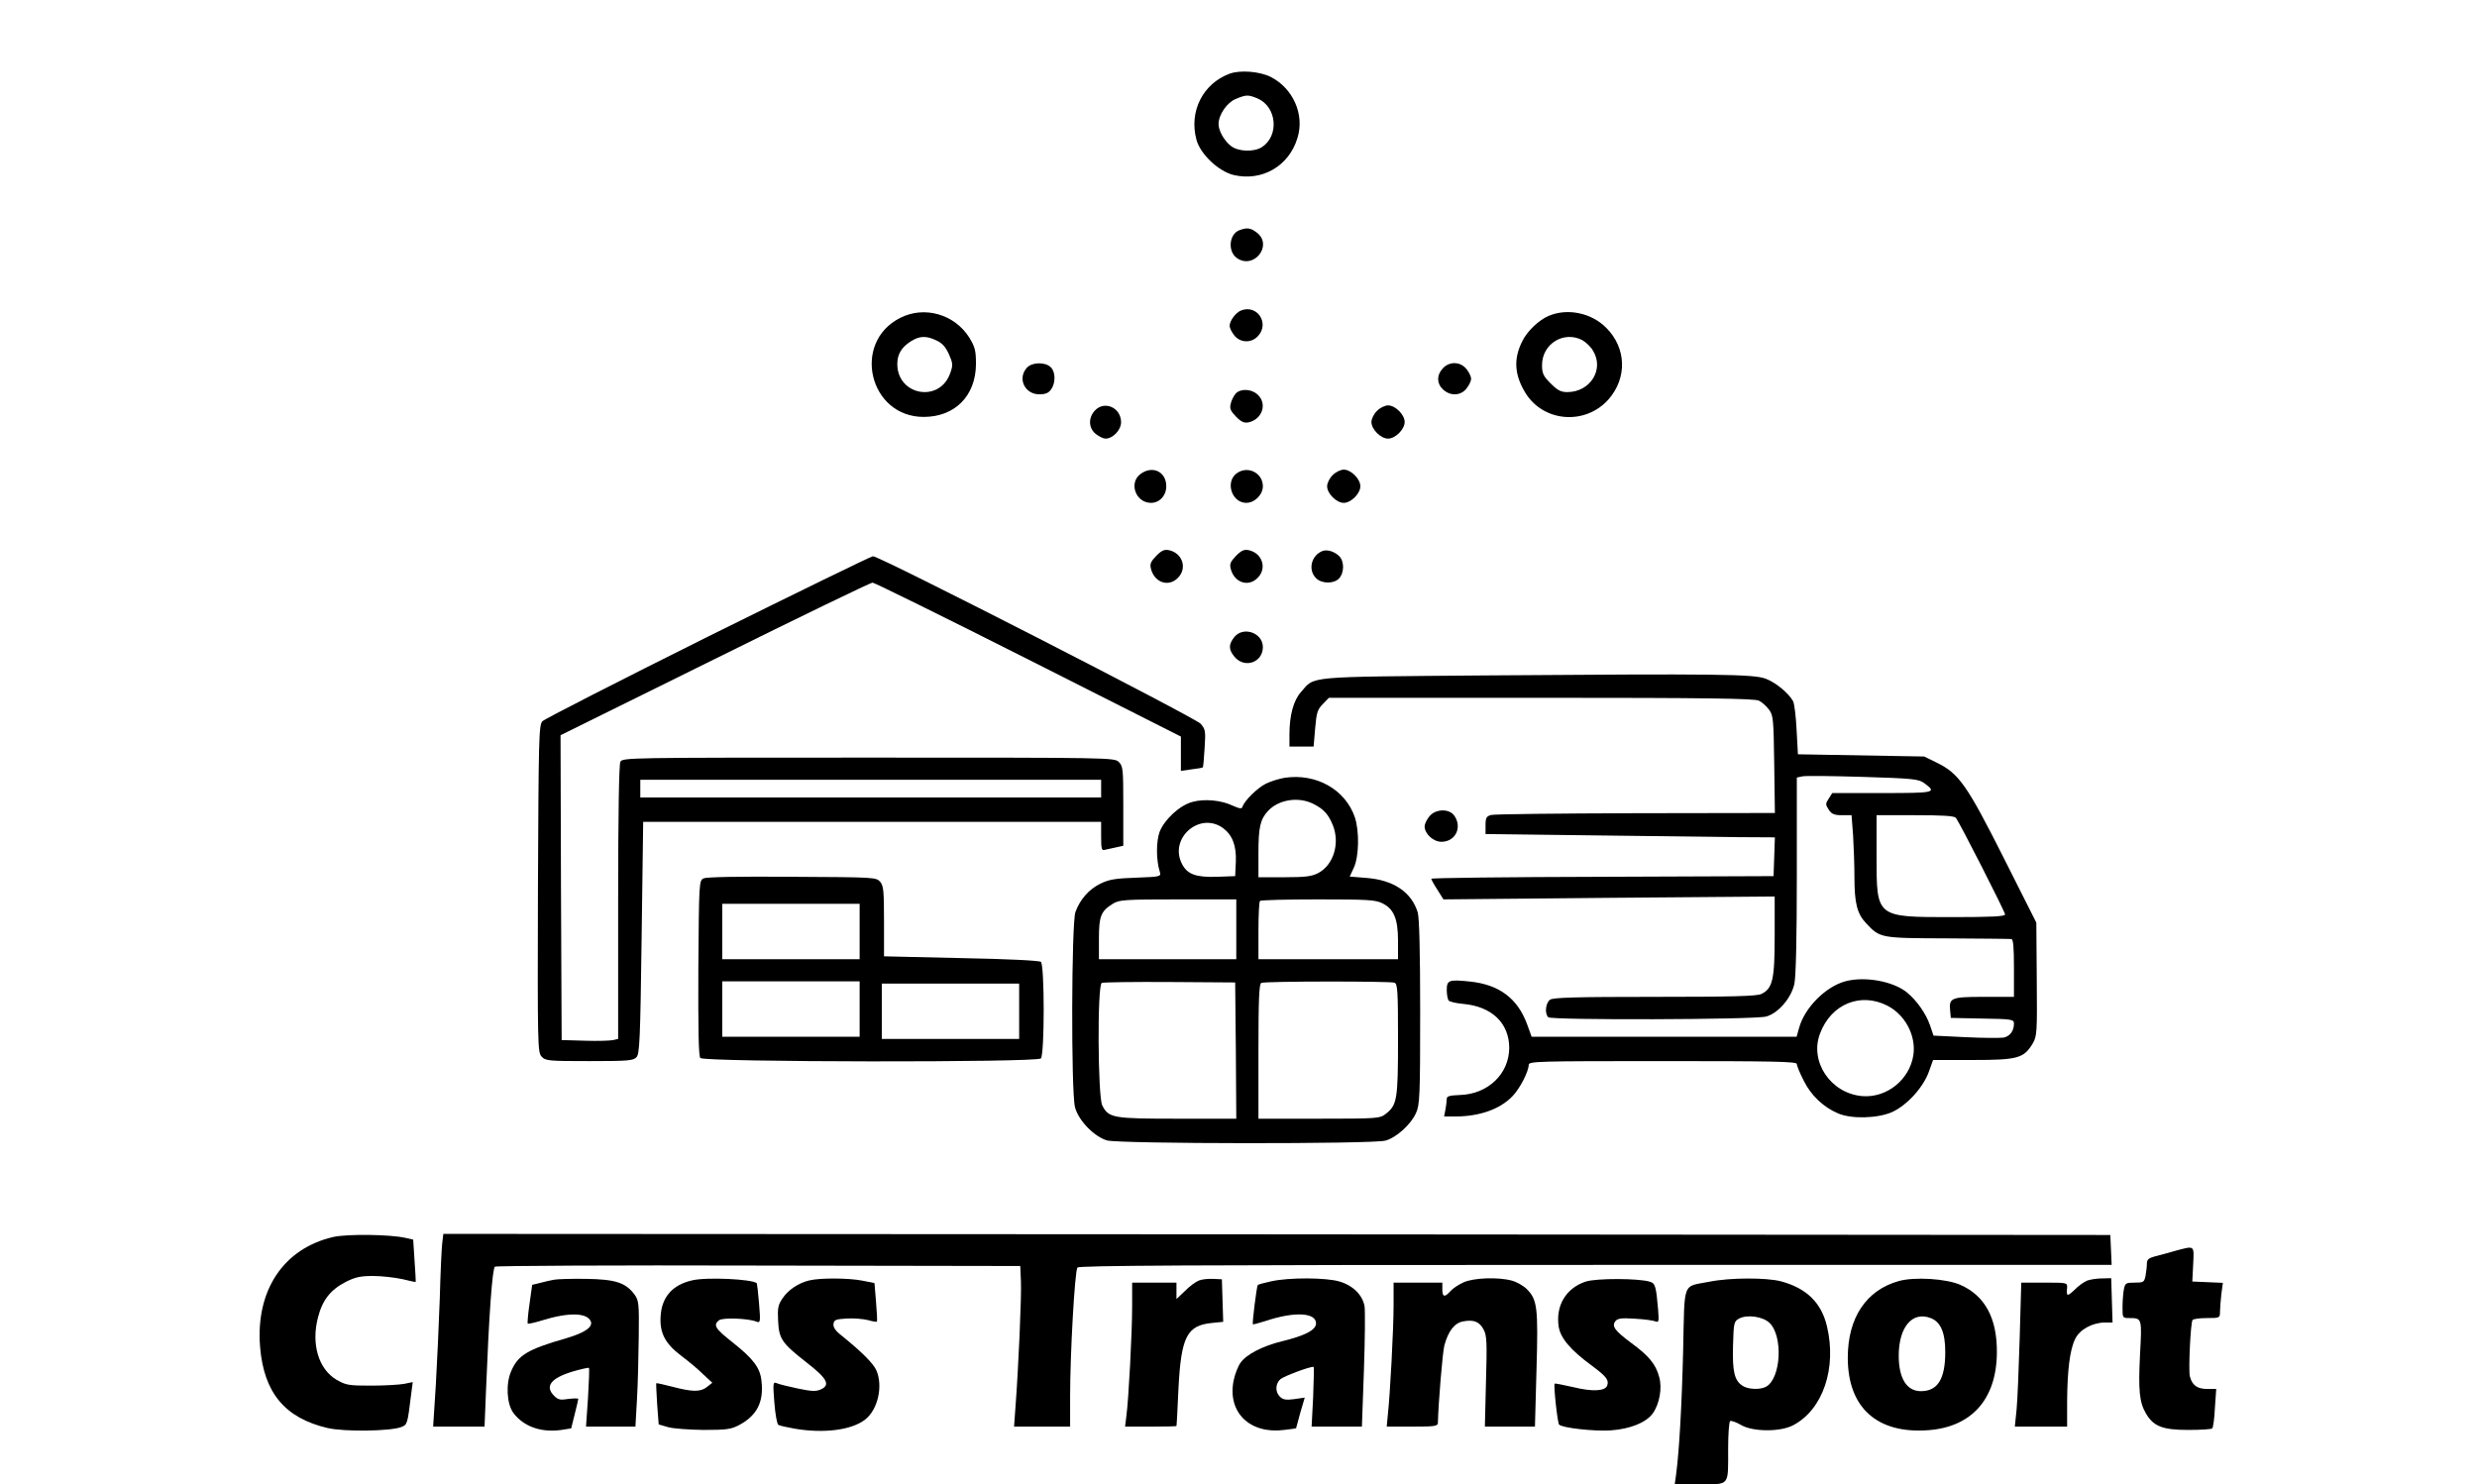 <?xml version="1.0" encoding="UTF-8"?>
<svg data-bbox="117.173 32.298 886.127 637.72" viewBox="0 0 1118 670" height="893.333" width="1490.667" xmlns="http://www.w3.org/2000/svg" data-type="shape">
    <g>
        <path d="M554.9 33.3c-12 4.5-18.3 17-14.9 29.7 1.7 6.5 9.9 14.3 16.8 16 12.8 3 25-4 28.8-16.7 3.3-10.5-1.9-22.3-11.9-27.5-5.1-2.6-14-3.3-18.8-1.5zm12.6 11.1c8.8 3.7 10 16.8 2.1 22-3.6 2.3-10.7 2.1-14-.5-3.1-2.4-5.6-6.9-5.6-9.9 0-4.2 3.8-9.7 7.7-11.3 4.8-2 5.6-2 9.8-.3z"/>
        <path d="M559.2 104c-4.5 1.9-5.1 9.6-.9 12.5 7.6 5.3 16.3-5.7 9.1-11.4-2.9-2.3-4.6-2.5-8.2-1.1z"/>
        <path d="M560.3 140.1c-2.5.9-5.3 4.7-5.3 7 0 .9.9 2.8 2.1 4.3 2.7 3.4 7.7 3.6 10.7.3 5.3-5.7-.3-14.3-7.5-11.6z"/>
        <path d="M406.3 143.5c-22 11.1-14 44.7 10.6 44.7 14.1 0 23.5-9.5 23.6-23.8 0-6.1-.4-7.7-3-12-6.6-10.5-20.2-14.5-31.2-8.9zm16.4 10.2c2.6 1.2 4.1 2.9 5.6 6.2 1.8 4.1 1.9 4.9.6 8.5-4.7 13.6-23.9 10.2-23.9-4.1 0-4.5 2-7.7 6.4-10.4 3.8-2.3 6.7-2.4 11.3-.2z"/>
        <path d="M699 142.6c-4.5 1.9-9.7 6.9-11.9 11.4-4 7.9-3.6 15.1 1.3 23.2 8.1 13.4 27.1 14.9 37.6 3.1 8.5-9.7 8.1-23.2-1-32.3-6.7-6.8-17.6-9-26-5.4zm15.1 10.9c1.6.9 3.9 3 4.9 4.8 5.2 8.4-1.2 18.7-11.6 18.7-2.9 0-4.4-.8-7.5-3.9-3.3-3.3-3.9-4.5-3.9-8.3 0-9.5 9.7-15.6 18.1-11.3z"/>
        <path d="M463.5 166c-4.4 4.8-1 12 5.6 12 2.8 0 4.2-.6 5.3-2.2 2.2-3 2-8.1-.2-10.1-2.6-2.4-8.5-2.2-10.7.3z"/>
        <path d="M651.2 166.3c-2.8 3-2.8 6.8.1 9.5 3.3 3.1 8 2.9 10.6-.4 1.2-1.5 2.1-3.4 2.1-4.4 0-1-.9-2.9-2.1-4.4-2.7-3.4-7.7-3.6-10.7-.3z"/>
        <path d="M557.7 177.7c-.8 1-1.9 3-2.2 4.5-.6 2.2-.1 3.3 2.4 5.9 2.5 2.5 3.7 3 5.9 2.5 6-1.5 8.2-8.4 3.9-12.4-2.8-2.7-7.8-2.9-10-.5z"/>
        <path d="M494.2 185.3c-3.1 3.3-2.9 8 .4 10.6 1.5 1.2 3.4 2.1 4.4 2.1 3.3 0 7-3.9 7-7.4 0-6.6-7.5-9.9-11.8-5.3z"/>
        <path d="M621.5 185.5c-1.4 1.3-2.5 3.6-2.5 5 0 3.3 4.2 7.5 7.5 7.5s7.5-4.2 7.5-7.5-4.2-7.5-7.5-7.5c-1.4 0-3.7 1.1-5 2.5z"/>
        <path d="M514.6 214.1c-5.2 4.1-1.9 12.9 4.9 12.9 3.9 0 6.9-3.3 6.9-7.5 0-6.7-6.4-9.6-11.8-5.4z"/>
        <path d="M557.9 213.9c-4.9 4-1.8 13.1 4.6 13.1 3.8 0 7.5-3.7 7.5-7.5 0-6.2-7.2-9.6-12.1-5.6z"/>
        <path d="M601.5 214.5c-1.4 1.3-2.5 3.6-2.5 5 0 3.3 4.2 7.5 7.5 7.5s7.5-4.2 7.5-7.5-4.2-7.5-7.5-7.5c-1.4 0-3.7 1.1-5 2.5z"/>
        <path d="M521.9 250.9c-2.5 2.6-3 3.7-2.4 5.9 1.6 6.3 8.1 8.4 12.3 3.9 4.1-4.3 1.9-10.9-4-12.3-2.2-.5-3.4 0-5.9 2.5z"/>
        <path d="M557.9 250.9c-2.5 2.6-3 3.7-2.4 5.9 1.6 6.3 8.1 8.4 12.3 3.9 4.1-4.3 1.9-10.9-4-12.3-2.2-.5-3.4 0-5.9 2.5z"/>
        <path d="M597 248.7c-5.1 1.9-6.8 8.5-3 12.3 2.6 2.6 8.1 2.6 10.4.1 2.4-2.6 2.4-7.8 0-10.1-2.2-2.1-5.3-3-7.4-2.3z"/>
        <path d="M319.5 287.4c-40.1 20-73.8 37.2-74.7 38.2-1.6 1.8-1.7 7.8-2 75.6-.2 70.7-.1 73.8 1.6 75.7 1.8 2 3 2.1 21.6 2.1 17.6 0 19.9-.2 21.3-1.8 1.4-1.5 1.7-8.2 2.3-54l.7-52.2H497v6.6c0 5.7.2 6.5 1.8 6 .9-.2 3.2-.7 5-1.1l3.2-.7v-17.9c0-16.6-.1-18-2-19.9-2-2-3.3-2-113-2-108.6 0-111 0-112 1.9-.6 1.3-1 23-1 63.5V469l-2.2.5c-1.3.3-7 .5-12.8.3l-10.5-.3-.3-68.8-.2-68.8 69.6-34.4c38.3-19 70.4-34.5 71.2-34.5.8 0 32.5 15.6 70.3 34.7l68.9 34.8V348l4.8-.7c2.6-.3 4.9-.7 5.1-.9.2-.1.5-4 .8-8.6.5-7.8.4-8.6-1.8-11.1-2.6-2.8-145.1-75.8-147.9-75.6-.8 0-34.3 16.4-74.5 36.3zM497 356v4H289v-8h208v4z"/>
        <path d="M557.1 287.6c-2.7 3.4-2.6 5.7.2 9 4.6 5.3 12.7 2.4 12.7-4.5 0-6.5-8.9-9.5-12.9-4.5z"/>
        <path d="M670 304.9c-81.6.7-76.4.2-82.8 7.5-3.4 3.8-5.2 10.6-5.2 19.1v5.5h10.9l.7-8.2c.6-7.2 1.1-8.6 3.5-11l2.7-2.8h95.9c74 0 96.3.3 98.2 1.3 1.3.6 3.4 2.5 4.5 4 2 2.6 2.1 4.3 2.4 24.8l.3 21.9-62.8.1c-34.5.1-63.9.4-65.3.8-2.1.6-2.5 1.3-2.5 4.6v4l48 .6c26.4.3 55.8.7 65.3.8l17.3.1-.3 8.7-.3 8.8-77.2.3c-42.5.1-77.3.5-77.3.9 0 .3 1.2 2.6 2.8 5l2.7 4.3 74.8-.7 74.7-.6v17.9c0 19.6-.9 23.6-6 26.1-1.9 1-13.7 1.3-48.1 1.3-36.2 0-45.9.3-47.3 1.3-2 1.5-2.5 6.2-.8 7.9 1.4 1.4 93.1 1.1 98.3-.3 5.4-1.4 11.4-8.3 12.8-14.8.7-3.4 1.1-20.6 1.1-49.1v-44l2.3-.5c1.2-.4 13.6-.2 27.4.2 23.1.7 25.4 1 27.9 2.9 5.7 4.2 4.9 4.4-19 4.4H827l-1.6 2.5c-1.5 2.3-1.5 2.7 0 5 1.3 2 2.5 2.5 6 2.5h4.3l.7 9.2c.3 5 .6 13.4.6 18.7 0 11.8 1.2 16.6 5.3 20.9 6.3 6.7 6.3 6.7 36.7 6.8 15.1.1 28.1.2 28.8.3.9.1 1.2 3.4 1.2 13.1v13h-13.4c-14.9 0-16 .4-15.4 6.2l.3 3.3 14.3.3c13.5.2 14.2.4 14.2 2.3 0 3.3-1.8 5.7-4.7 6.3-1.6.2-9.3.2-17.2-.2l-14.4-.7-1.6-4.7c-1.8-5.2-5.9-11.1-10.4-14.8-6.3-5.1-19.1-7.4-27.9-5-9 2.5-18.4 12.1-20.8 21.1l-1.1 3.9H691.3l-2.1-5.8c-4.3-11.5-12.5-17.7-25.6-19.1-9.6-1-10.6-.7-10.6 3.8 0 2 .4 4.1.8 4.7.4.6 3.4 1.3 6.8 1.6 12.8 1.2 20.6 8.7 20.6 19.9-.1 11.7-9.6 20.8-22.2 21.2-4.8.2-6 .5-6 1.8 0 .9-.3 3.1-.6 4.8l-.6 3.1h5c11 0 20.3-3.3 25.9-9.2 3.3-3.4 7.2-11 7.3-14.1 0-1.6 3.6-1.7 60.5-1.7 49.9 0 60.5.2 60.5 1.3 0 .8 1.4 4.2 3.1 7.5 3.3 6.7 8.9 12 15.5 14.8 6 2.6 17.6 2.3 24.2-.5 6.8-3 14.2-11.1 16.8-18.3l1.9-5.3h18c20.3 0 23-.8 27-7.5 1.9-3.3 2-5 1.8-29l-.2-25.5-14.8-29.4c-16.5-32.7-20.1-37.9-30.1-42.8l-5.7-2.8-28.5-.5-28.5-.5-.6-11c-.3-6.1-1-11.9-1.6-13-2.1-3.7-7.8-8.4-12.3-10.1-5.5-2.1-20.8-2.3-127-1.5zm212.8 64.3c1.7 2.2 22.2 42.4 22.2 43.6 0 .9-6.3 1.2-23.5 1.2-35 0-34.5.4-34.5-27.8V368h17.4c12.7 0 17.6.3 18.4 1.2zM851.9 454c8 4.1 13 13.5 11.7 22.3-1.7 11.1-12 19.4-23.1 18.5-14.2-1.2-23.9-15.6-19-28.3 5-13.3 18.3-18.7 30.4-12.5z"/>
        <path d="M579.9 351.1c-2.5.4-6.4 1.6-8.6 2.7-3.9 2-9.6 7.6-10.5 10.4-.4 1-1.2.9-4.4-.5-5.1-2.5-12.9-3.2-18.2-1.7-5.7 1.5-12.6 7.9-14.8 13.5-1.6 4.4-1.6 12.8.1 18.1.6 2.1.3 2.2-10.7 2.6-9.2.3-12.3.8-16.1 2.7-5.2 2.5-9.2 7.1-11.3 12.8-1.8 5.1-2 81.1-.2 88.1 1.5 5.9 8.5 13.2 14.4 15 5.4 1.6 120 1.7 125.7.1 4.9-1.3 11.5-7.3 13.8-12.4 1.7-3.7 1.9-7.5 1.9-45.4 0-28.2-.4-42.6-1.1-45.2-2.8-9.2-11-14.7-23.3-15.6l-7.4-.6 1.9-4.1c2.3-5.1 2.5-16.4.4-22.7-4.3-12.5-17.4-19.9-31.6-17.8zm12.9 11.8c4.6 2.3 6.7 4.6 8.7 9.4 3.4 8.2.5 18.1-6.5 21.8-2.8 1.5-5.7 1.9-15.2 1.9H568v-10.9c0-11.6.8-15.2 4.3-19 4.8-5.2 13.8-6.6 20.5-3.2zM552 373.8c4.2 3.1 6.1 7.9 5.8 15.2l-.3 6.5-8.2.3c-9.5.3-13.4-1.1-15.8-5.8-6-11.6 8-23.8 18.5-16.2zm6 45.7V433h-62v-9.3c0-10.2.9-12.4 6.4-15.8 2.8-1.7 5.3-1.9 29.4-1.9H558v13.5zm66-11.7c5.1 2.5 7 7 7 16.9v8.3h-63v-12.8c0-7.1.3-13.2.7-13.5.3-.4 12.1-.7 26.2-.7 22.4 0 26 .2 29.1 1.8zm-66.2 66.4.2 30.8h-26.5c-29.2 0-31.1-.3-34-6-2-3.9-2.3-54.5-.2-55.3.6-.3 14.5-.5 30.7-.4l29.5.2.3 30.7zm71.6-30.6c1.4.5 1.6 3.7 1.6 25.5 0 27.2-.4 29.7-5.5 33.7-2.7 2.1-3.6 2.2-30.1 2.2H568v-30.4c0-23.4.3-30.5 1.3-30.9 1.8-.8 58.2-.8 60.1-.1z"/>
        <path d="M645.1 368.6c-1.2 1.5-2.1 3.4-2.1 4.4 0 3.4 3.9 7 7.6 7 6.3 0 9.5-6.5 5.8-11.8-2.3-3.3-8.6-3.1-11.3.4z"/>
        <path d="M317.6 396.5c-2.1 1-2.1 1.8-2.4 40.4-.1 28.2.1 39.8.9 40.7 1.6 1.9 151.8 2.1 153.7.2 1.7-1.7 1.7-42.2 0-43.6-.8-.6-15.1-1.3-36-1.7l-34.8-.8V416c0-13.6-.2-16.1-1.7-17.9-1.8-2.1-2.5-2.1-39.7-2.3-24.6-.2-38.7.1-40 .7zm70.4 24V433h-62v-25h62v12.5zm0 35V468h-62v-25h62v12.5zm72 1V469h-62v-25h62v12.5z"/>
        <path d="M150.4 558.4c-22.5 5.2-35.1 24.2-33 49.7 1.7 20.6 11.2 32 30.3 36.5 7.5 1.8 28.5 1.5 33.4-.4 2.8-1.1 2.8-1.2 4.5-15l.7-5.3-3.9.8c-2.2.4-8.8.8-14.9.8-10.2 0-11.3-.2-15.7-2.7-8-4.8-11.4-16-8.3-28 2-7.9 5.6-12.5 12.5-16.1 4.4-2.2 6.7-2.7 12.4-2.7 3.9 0 9.8.7 13.1 1.4 3.3.8 6 1.4 6.1 1.3.1-.1-.1-4.5-.5-9.7l-.6-9.4-3.5-.8c-7.2-1.6-26.3-1.8-32.6-.4z"/>
        <path d="M199.6 561.2c-.3 2.4-.8 13.5-1.1 24.8-.4 11.3-1.2 28.9-1.8 39.3l-1.2 18.7h23.2l.7-17.2c1.3-32.9 2.8-54.3 4-55 .6-.4 54.2-.7 119.1-.5l118 .2.3 7c.3 6.6-1.1 38.8-2.5 57.2l-.6 8.3H483v-13.8c0-19.1 2.1-56.4 3.3-58 .7-.9 48.7-1.2 233.9-1.2h232.9l-.3-6.8-.3-6.7-376.2-.3-376.2-.2-.5 4.2z"/>
        <path d="M982 564.6c-3 .9-7.2 2-9.2 2.5-3 .8-3.8 1.5-3.8 3.3 0 1.3-.3 3.8-.6 5.5-.6 2.9-.9 3.1-4.9 3.1s-4.3.2-4.9 3.1c-.3 1.7-.6 5.3-.6 8 0 4.9 0 4.9 3.3 4.9 5.5 0 5.5.2 4.6 16.5-.8 16.2-.3 21.5 2.7 26.6 3.4 5.8 7.5 7.4 19.1 7.4 5.6 0 10.4-.3 10.8-.7.4-.4 1-4.5 1.2-9.2l.6-8.6h-4.1c-4.5 0-6.8-1.7-7.8-5.7-.7-2.7.3-24 1.2-25.4.3-.5 3.2-.9 6.5-.9 5.8 0 5.9-.1 5.9-2.8 0-1.5.3-5 .6-7.9l.7-5.2-6.9-.3-6.9-.3.4-7.8c.4-8.7.8-8.4-7.9-6.1z"/>
        <path d="M250 577.7c-1.4.2-4.1.9-6.1 1.4l-3.7.9-1.2 8.6c-.7 4.7-1 8.7-.8 8.9.2.2 3.1-.4 6.3-1.4 12.2-3.8 20.6-3.6 22.2.5.9 2.5-2.9 5.1-11.1 7.5-17.4 5-21.7 7.6-24.8 14.7-2.6 5.7-2.1 14.9.9 19 4.6 6.2 12.6 9 21.7 7.7l4.4-.7 1.6-6.4c.9-3.5 1.6-6.6 1.6-6.9 0-.3-2-.3-4.4 0-3.7.6-4.7.4-6.5-1.4-4.3-4.3-1.5-8 8.5-11 3.8-1.1 7-1.8 7.2-1.6.3.2 0 6.3-.4 13.5l-.9 13h22.3l.7-12.3c.4-6.7.7-19.5.8-28.4.2-14.8 0-16.3-1.9-18.9-4-5.4-8.6-6.9-21.9-7.1-6.6-.1-13.1.1-14.5.4z"/>
        <path d="M312.3 578c-8.7 2-13.5 7.4-14.1 15.8-.6 7.8 1.9 12.7 9.5 18.4 3.2 2.4 7.5 6 9.7 8.2l4.1 3.8-2.4 1.9c-2.9 2.3-6.5 2.3-15.6-.1-3.8-1-7.1-1.7-7.3-1.6-.1.2.1 4.4.4 9.4l.7 9.2 4.1 1.2c2.3.7 9.5 1.2 16.1 1.3 10.5 0 12.5-.3 16.1-2.2 8.1-4.3 11.2-10.5 10.1-19.9-.6-6-3.7-10-13-17.4-7.9-6.2-8.9-7.8-6.2-10 1.6-1.3 13.2-.9 16.9.6 1.8.7 1.9.3 1.2-8.2-.4-4.9-.9-9-1-9.1-1.9-1.9-22.9-2.9-29.3-1.3z"/>
        <path d="M365.3 578c-4.8 1.1-9.6 4.3-12.1 8.1-2 2.9-2.3 4.4-2 10.1.4 8.3 1.7 10.1 12.9 18.9 9.3 7.2 10.8 10.1 6.4 12.1-2.2 1-4.2.9-10.4-.4-4.2-.9-8.4-1.9-9.5-2.4-1.7-.7-1.8-.2-1.1 8.7.4 5.2 1.2 9.7 1.8 10.1.6.4 3.9 1.1 7.2 1.7 13.2 2.3 25.9.7 32-4.1 5.7-4.4 8.1-15 5.1-22.1-1.3-3.1-6.6-8.4-15.5-15.6-3-2.3-4.1-3.9-3.9-5.5.3-1.8 1-2.1 6-2.4 3.2-.2 7.4.2 9.5.7 2 .6 3.9.9 4.1.7.2-.2 0-4.2-.4-8.9l-.7-8.5-5.5-1.1c-6.1-1.2-19-1.3-23.9-.1z"/>
        <path d="M541 578.1c-1.4.6-4.2 2.6-6.2 4.7l-3.8 3.6V579h-20v10.7c0 11.9-1.6 42.1-2.6 49.5l-.6 4.8h11.6c6.4 0 11.6-.1 11.6-.3.1-.1.5-7.7.9-16.8 1.2-23.5 3.8-28.6 15.2-29.7l5-.5-.3-9.6-.3-9.6-4-.2c-2.2-.1-5.1.2-6.5.8z"/>
        <path d="M573.8 578.4c-3.2.7-5.9 1.4-6.1 1.7-.5.6-2.6 17.3-2.2 17.7.1.2 2.9-.6 6.1-1.6 12.7-4.2 22.4-3.7 22.4 1.2 0 3-5.1 5.6-15.5 8.1-8.5 2.1-16 5.9-18.6 9.7-1.1 1.5-2.5 5.1-3.1 8-2.9 14.3 7.3 24.3 22.8 22.3 3-.3 5.4-.7 5.4-.8 0-.1.9-3.3 1.9-7l2-6.8-4.8.7c-3.7.5-5.1.2-6.4-1.1-2.2-2.2-2.1-5.8.2-7.9 1.5-1.3 12.8-5.6 15-5.6.2 0 .1 6.1-.2 13.5L592 644h22.7l.9-25.2c.5-13.9.6-27 .3-29.1-.9-5.1-5.2-9.4-11.3-11.2-6-1.8-22.7-1.9-30.8-.1z"/>
        <path d="M660.5 578.9c-2.2 1-4.9 2.8-5.9 4-2.6 2.9-3.6 2.6-3.6-.9v-3h-22v10.2c0 10.9-1.6 40.7-2.6 49.5l-.5 5.3h11.5c10.4 0 11.6-.2 11.6-1.8.2-8.7 2.1-31.7 2.9-34.8 1.8-6.6 4.6-10.2 8.5-10.9 4.8-.9 7.4.1 9.3 3.8 1.4 2.7 1.5 5.9 1 23.4l-.5 20.3h22.6l.7-25.6c.8-28.1.4-31.7-4.4-36.5-1.5-1.5-4.5-3.2-6.7-3.8-6.2-1.7-17.3-1.3-21.9.8z"/>
        <path d="M715.8 578.5c-8.9 2.9-13.7 10.8-12.3 20.3.8 5.2 5.3 10.6 15 17.7 6.6 4.9 7.8 6.5 6.9 9-1 2.5-6.6 2.8-15.2.7-4.5-1-8.3-1.8-8.5-1.6-.6.6 1.3 17.8 2 18.5 1.5 1.5 15.9 3.1 23.3 2.6 8.7-.6 16-3.5 19-7.7s4.3-11.3 2.9-16.3c-1.5-5.8-4.6-9.6-12.8-15.6-7.4-5.5-8.8-7.5-6.9-9.8 1-1.2 2.9-1.4 8.8-1 4.1.2 8.3.8 9.2 1.2 1.5.6 1.6 0 1.2-5.2-.9-10.6-1.3-12-3.7-12.7-5.1-1.6-24.1-1.6-28.9-.1z"/>
        <path d="M771.5 578.6c-12.3 2.4-11.1-.8-11.8 30.6-.6 25.2-1.8 46.1-3.2 56.5l-.6 4.3h11.4c13.6 0 12.7 1.2 12.7-16.2 0-6.4.4-11.9.9-12.3.5-.3 2.7.5 4.8 1.7 5.3 3.2 18 3.3 23.8.1 13.3-7.1 19.6-25.7 15.1-44.6-2.5-10.6-9.2-17.2-20.8-20.3-6.6-1.7-23-1.7-32.3.2zm27.1 18.5c6.3 5.9 5.3 25.2-1.5 28.9-2.8 1.5-8.3 1.2-10.7-.5-3.6-2.4-4.5-6.4-4.2-18 .3-10.5.4-11 2.8-12.3 3.6-1.9 10.6-.9 13.6 1.9z"/>
        <path d="M857 578.3c-14.7 4.1-23 16.6-23 34.6 0 22.6 13.3 34.5 36.5 32.7 19.5-1.5 30.7-14.1 30.8-35.1.1-15.5-5.4-25.6-16.5-30.5-6.4-2.8-20.7-3.7-27.8-1.7zm14.4 16.7c4.5 1.7 6.6 6.5 6.6 15.3 0 12.2-3.4 17.7-11 17.7-6.4 0-10-5.8-10-16 0-12.9 6.1-20.2 14.4-17z"/>
        <path d="M942 578.1c-1.4.6-4 2.4-5.7 4.2-3.3 3.1-3.7 3-3.3-1.1.1-2.2-.1-2.2-10.3-2.2h-10.4l-.7 24.7c-.4 13.7-1 28.3-1.4 32.5l-.8 7.8H933v-11.3c.1-14 1.2-23.3 3.6-28.2 2-4.3 7.7-7.4 13.4-7.5h3.5l-.3-10-.3-10-4.2.1c-2.3 0-5.3.5-6.7 1z"/>
    </g>
</svg>
